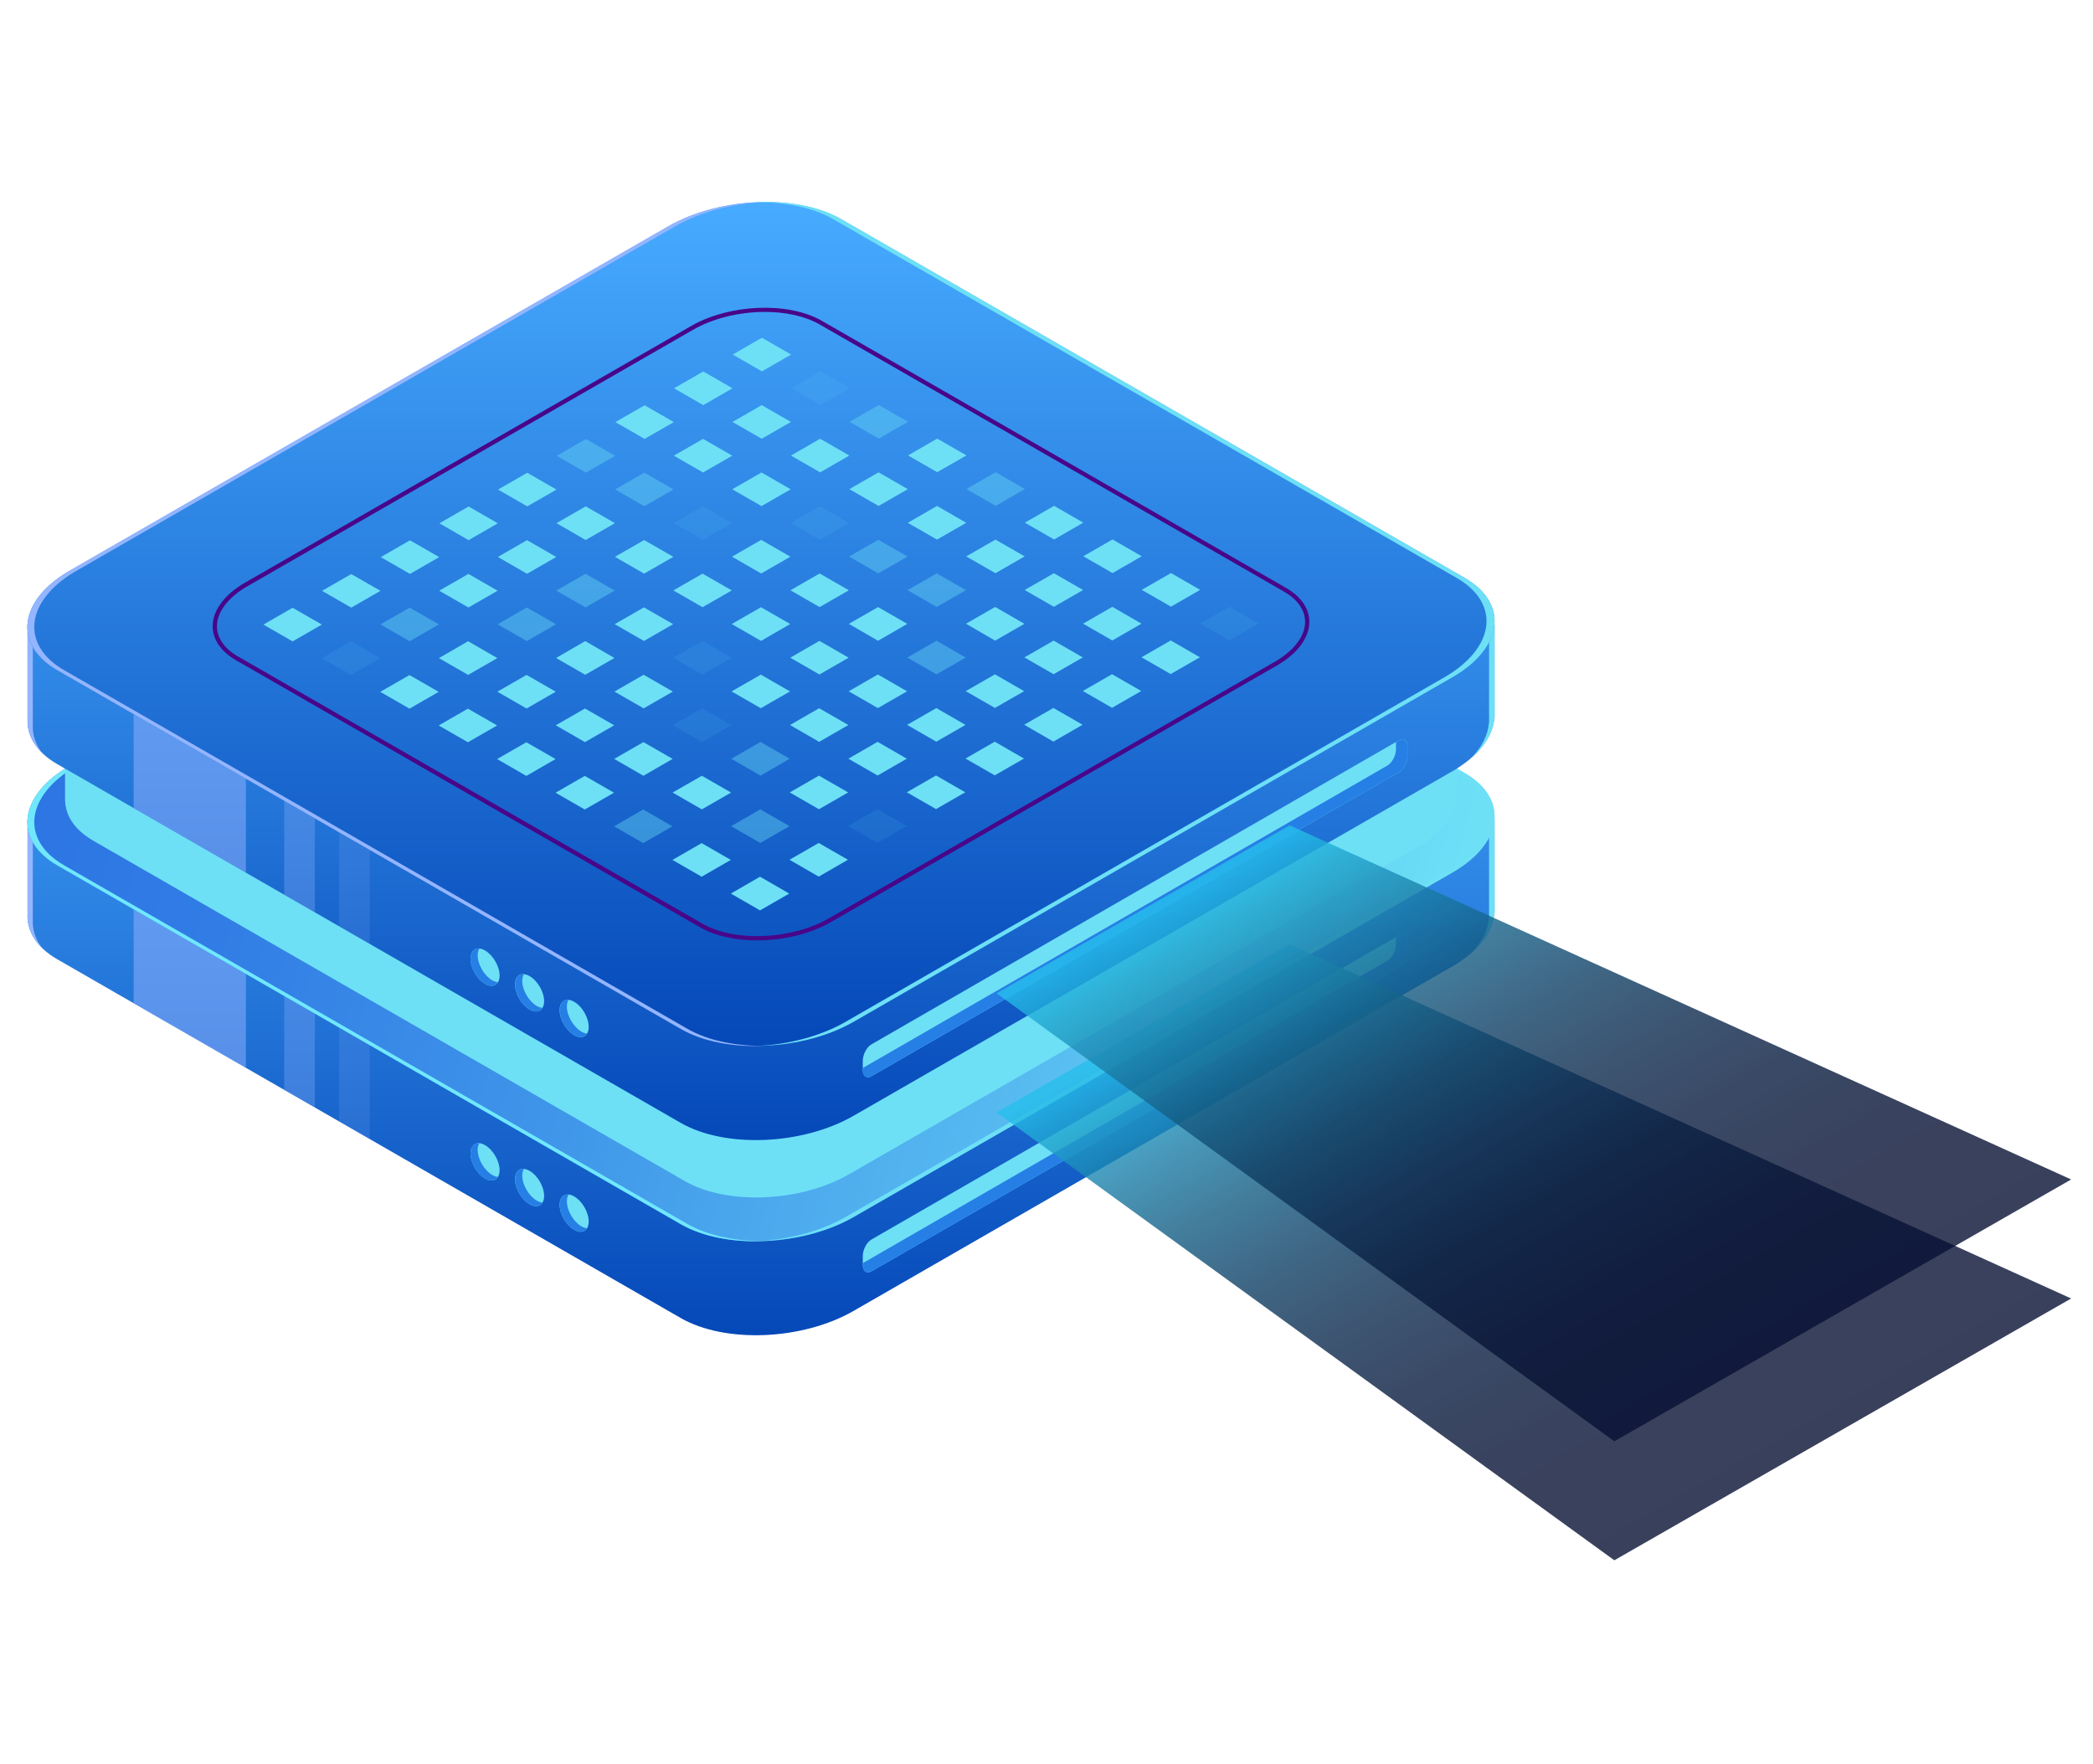 <svg width="496" height="418" viewBox="0 0 496 418" fill="none" xmlns="http://www.w3.org/2000/svg">
<path d="M354.191 194.124H280.923L199.366 147.199C188.863 141.161 170.521 141.907 158.387 148.891L79.76 194.124H6.525V216.384H6.542C6.242 220.482 8.539 224.429 13.582 227.332L161.317 312.342C171.819 318.38 190.161 317.633 202.295 310.65L344.138 229.041C350.446 225.408 353.791 220.83 354.124 216.401H354.174V194.124H354.191Z" fill="url(#paint0_linear_806_5393)"/>
<path d="M25.084 194.125H6.525V216.385H6.542C6.326 219.288 7.441 222.108 9.904 224.546C8.34 222.456 7.624 220.167 7.79 217.812H7.774V195.568H26.515C26.066 195.07 25.583 194.589 25.084 194.125Z" fill="#94B5FF"/>
<path d="M330.74 194.125C330.607 194.54 330.457 194.938 330.324 195.352H352.877V217.613H352.827C352.628 220.35 351.263 223.153 348.749 225.757C352.095 222.821 353.909 219.57 354.142 216.385H354.192V194.125H330.74Z" fill="#6DE0F6"/>
<path opacity="0.5" d="M58.273 253.059V198.089H31.676V237.749L58.273 253.059Z" fill="#94B5FF"/>
<path opacity="0.3" d="M74.617 262.447V214.012H67.344V258.267L74.617 262.447Z" fill="#94B5FF"/>
<path opacity="0.15" d="M87.618 269.946V216.8H80.361V265.766L87.618 269.946Z" fill="#94B5FF"/>
<path d="M161.318 290.082L13.583 205.072C3.08 199.034 4.395 188.468 16.529 181.485L158.372 99.875C170.505 92.892 188.847 92.145 199.35 98.183L347.085 183.193C357.587 189.231 356.272 199.797 344.139 206.78L202.296 288.39C190.179 295.373 171.82 296.119 161.318 290.082Z" fill="url(#paint1_linear_806_5393)"/>
<path d="M162.949 290.081L15.214 205.071C4.711 199.033 6.026 188.467 18.16 181.484L160.003 99.874C166.011 96.424 173.551 94.5 180.891 94.168C173.035 94.267 164.83 96.158 158.372 99.874L16.529 181.5C4.395 188.483 3.08 199.033 13.583 205.087L161.318 290.097C166.61 293.149 173.917 294.46 181.407 294.111C174.5 294.178 167.859 292.9 162.949 290.081Z" fill="#70E8FC"/>
<path d="M347.102 183.194L199.367 98.184C194.058 95.132 186.751 93.822 179.244 94.17C186.068 94.12 192.61 95.397 197.47 98.184L345.204 183.194C355.707 189.232 354.392 199.798 342.258 206.781L200.416 288.391C194.424 291.841 186.901 293.765 179.56 294.097C187.483 294.03 195.789 292.139 202.313 288.391L344.156 206.781C356.29 199.798 357.604 189.232 347.102 183.194Z" fill="#6DE0F6"/>
<path d="M179.426 269.829C174.233 269.829 169.256 268.783 165.545 266.644L55.559 203.363C51.748 201.174 49.65 198.072 49.65 194.655C49.65 190.608 52.596 186.593 57.756 183.641L163.364 122.882C172.735 117.491 186.982 116.927 195.138 121.621L305.124 184.902C308.935 187.091 311.032 190.193 311.032 193.61C311.032 197.657 308.086 201.671 302.927 204.624L197.319 265.383C192.225 268.336 185.668 269.829 179.426 269.829ZM181.257 120.908C175.481 120.908 169.389 122.318 164.629 125.055L59.005 185.814C54.66 188.319 52.164 191.536 52.164 194.655C52.164 197.143 53.812 199.465 56.807 201.19L166.793 264.471C174.25 268.767 187.365 268.203 196.037 263.21L301.645 202.451C305.989 199.946 308.486 196.728 308.486 193.61C308.486 191.122 306.838 188.8 303.842 187.074L193.857 123.794C190.511 121.853 185.984 120.908 181.257 120.908Z" fill="#480689"/>
<path d="M206.523 301.278L331.488 229.24C332.637 228.576 333.552 226.818 333.552 225.292V223.252C333.552 221.726 332.62 221.029 331.488 221.692L206.523 293.731C205.375 294.395 204.459 296.153 204.459 297.679V299.719C204.443 301.245 205.375 301.942 206.523 301.278Z" fill="#6DE0F6"/>
<path d="M328.759 227.68C329.907 227.017 330.822 225.259 330.822 223.733V222.074L331.488 221.692C332.637 221.029 333.552 221.726 333.552 223.252V225.292C333.552 226.818 332.62 228.576 331.488 229.24L206.523 301.278C205.374 301.942 204.459 301.245 204.459 299.719V299.338L328.759 227.68Z" fill="#267FE5"/>
<path d="M345.304 167.718H345.254C345.287 167.369 345.304 167.021 345.304 166.673C345.304 166.623 345.287 166.557 345.287 166.507C345.154 164.301 344.188 162.178 342.391 160.287C341.375 159.225 340.144 158.213 338.596 157.318L198.401 76.653C198.351 76.62 198.301 76.604 198.251 76.587C197.036 75.891 195.721 75.293 194.307 74.796C194.09 74.713 193.84 74.68 193.624 74.613C192.342 74.199 191.028 73.817 189.646 73.552C189.58 73.535 189.496 73.535 189.43 73.519C186.717 73.004 183.837 72.805 180.891 72.855C180.359 72.855 179.843 72.838 179.327 72.855C176.231 73.004 173.102 73.469 170.089 74.215C169.939 74.248 169.789 74.265 169.656 74.315C168.125 74.696 166.644 75.194 165.179 75.725C164.896 75.824 164.596 75.907 164.33 76.007C162.649 76.67 161.051 77.417 159.537 78.279L24.901 155.725C18.926 159.159 15.73 163.521 15.43 167.718H15.414V168.232C15.414 168.464 15.397 168.696 15.414 168.912V188.85H15.43C15.38 189.48 15.43 190.094 15.514 190.708C15.53 190.841 15.563 190.99 15.58 191.123C15.68 191.703 15.846 192.284 16.063 192.848C16.063 192.864 16.079 192.881 16.079 192.897C17.028 195.269 19.026 197.459 22.105 199.234L162.3 279.898C172.269 285.637 189.679 284.907 201.181 278.289L335.783 200.843C338.496 199.283 340.61 197.525 342.174 195.684C342.208 195.651 342.241 195.601 342.274 195.568C342.874 194.855 343.389 194.125 343.789 193.395C343.789 193.378 343.806 193.378 343.806 193.362C344.172 192.698 344.471 192.035 344.688 191.371C344.738 191.222 344.788 191.056 344.838 190.907C345.037 190.227 345.187 189.53 345.237 188.85H345.287V167.718H345.304Z" fill="#6DE0F6"/>
<path d="M354.191 147.879H280.923L199.366 100.954C188.863 94.916 170.521 95.662 158.387 102.646L79.76 147.879H6.525V170.139H6.542C6.242 174.236 8.539 178.184 13.582 181.087L161.317 266.097C171.819 272.135 190.161 271.388 202.295 264.405L344.138 182.795C350.446 179.163 353.791 174.585 354.124 170.156H354.174V147.879H354.191Z" fill="url(#paint2_linear_806_5393)"/>
<path d="M25.084 147.88H6.525V170.14H6.542C6.326 173.043 7.441 175.863 9.904 178.301C8.34 176.211 7.624 173.922 7.79 171.567H7.774V149.323H26.515C26.066 148.825 25.583 148.344 25.084 147.88Z" fill="#94B5FF"/>
<path d="M330.74 147.88C330.607 148.295 330.457 148.693 330.324 149.107H352.877V171.368H352.827C352.628 174.104 351.263 176.908 348.749 179.512C352.095 176.576 353.909 173.325 354.142 170.14H354.192V147.88H330.74Z" fill="#6DE0F6"/>
<path opacity="0.5" d="M58.273 206.814V151.844H31.676V191.504L58.273 206.814Z" fill="#94B5FF"/>
<path opacity="0.3" d="M74.617 216.202V167.767H67.344V212.022L74.617 216.202Z" fill="#94B5FF"/>
<path opacity="0.15" d="M87.618 223.7V170.555H80.361V219.52L87.618 223.7Z" fill="#94B5FF"/>
<path d="M161.318 243.837L13.583 158.827C3.08 152.789 4.395 142.223 16.529 135.24L158.372 53.63C170.505 46.647 188.847 45.9 199.35 51.938L347.085 136.948C357.587 142.986 356.272 153.552 344.139 160.535L202.296 242.145C190.179 249.111 171.82 249.874 161.318 243.837Z" fill="url(#paint3_linear_806_5393)"/>
<path d="M162.949 243.835L15.214 158.826C4.711 152.788 6.026 142.222 18.16 135.238L160.003 53.629C166.011 50.179 173.551 48.255 180.891 47.923C173.035 48.022 164.83 49.913 158.372 53.629L16.529 135.238C4.395 142.222 3.08 152.771 13.583 158.826L161.318 243.835C166.61 246.888 173.917 248.198 181.407 247.85C174.5 247.933 167.859 246.655 162.949 243.835Z" fill="#94B5FF"/>
<path d="M347.099 136.949L199.348 51.939C194.038 48.887 186.731 47.577 179.225 47.925C186.049 47.875 192.59 49.136 197.45 51.939L345.185 136.949C355.687 142.987 354.373 153.553 342.239 160.536L200.396 242.146C194.404 245.596 186.881 247.52 179.541 247.852C187.464 247.785 195.769 245.894 202.294 242.146L344.136 160.536C356.287 153.553 357.602 142.987 347.099 136.949Z" fill="#6DE0F6"/>
<path d="M179.427 222.855C174.367 222.855 169.524 221.843 165.928 219.769L55.943 156.472C52.381 154.415 50.4 151.562 50.4 148.411C50.4 144.646 53.213 140.864 58.123 138.044L163.731 77.284C172.886 72.01 186.8 71.446 194.756 76.024L304.742 139.304C308.304 141.361 310.284 144.214 310.284 147.366C310.284 151.131 307.472 154.913 302.561 157.733L196.953 218.492C191.943 221.378 185.519 222.855 179.427 222.855ZM181.258 73.917C175.349 73.917 169.108 75.36 164.247 78.147L58.639 138.923C54.062 141.56 51.416 145.027 51.416 148.411C51.416 151.181 53.197 153.735 56.442 155.593L166.444 218.874C174.117 223.286 187.566 222.722 196.454 217.613L302.062 156.854C306.639 154.216 309.286 150.75 309.286 147.366C309.286 144.596 307.505 142.041 304.259 140.184L194.24 76.886C190.778 74.896 186.118 73.917 181.258 73.917Z" fill="#480689"/>
<path d="M206.523 255.033L331.488 182.995C332.637 182.331 333.552 180.573 333.552 179.047V177.007C333.552 175.481 332.62 174.784 331.488 175.447L206.523 247.486C205.375 248.149 204.459 249.908 204.459 251.434V253.474C204.443 254.983 205.375 255.697 206.523 255.033Z" fill="#6DE0F6"/>
<path d="M328.759 181.435C329.907 180.772 330.822 179.014 330.822 177.488V175.829L331.488 175.447C332.637 174.784 333.552 175.481 333.552 177.007V179.047C333.552 180.573 332.62 182.331 331.488 182.995L206.523 255.033C205.374 255.697 204.459 255 204.459 253.474V253.093L328.759 181.435Z" fill="#267FE5"/>
<g style="mix-blend-mode:screen" opacity="0.8">
<path d="M382.567 369.755L490.818 307.711L305.612 223.787L236.16 263.598L382.567 369.755Z" fill="url(#paint4_linear_806_5393)"/>
</g>
<g style="mix-blend-mode:screen" opacity="0.8">
<path d="M382.567 341.557L490.818 279.507L305.612 195.589L236.16 235.397L382.567 341.557Z" fill="url(#paint5_linear_806_5393)"/>
</g>
<path d="M180.557 87.999L173.633 84.018L180.557 80.037L187.481 84.018L180.557 87.999Z" fill="#6DE0F6"/>
<path opacity="0.1" d="M194.405 95.978L187.48 91.98L194.405 87.999L201.329 91.98L194.405 95.978Z" fill="#6DE0F6"/>
<path opacity="0.4" d="M208.254 103.94L201.33 99.96L208.254 95.978L215.178 99.96L208.254 103.94Z" fill="#6DE0F6"/>
<path d="M222.102 111.901L215.178 107.92L222.102 103.939L229.026 107.92L222.102 111.901Z" fill="#6DE0F6"/>
<path opacity="0.4" d="M235.947 119.88L229.023 115.882L235.947 111.901L242.872 115.882L235.947 119.88Z" fill="#6DE0F6"/>
<path d="M249.797 127.841L242.873 123.86L249.797 119.879L256.721 123.86L249.797 127.841Z" fill="#6DE0F6"/>
<path d="M263.645 135.804L256.721 131.823L263.645 127.842L270.569 131.823L263.645 135.804Z" fill="#6DE0F6"/>
<path d="M277.492 143.766L270.568 139.785L277.492 135.804L284.416 139.785L277.492 143.766Z" fill="#6DE0F6"/>
<path opacity="0.1" d="M291.342 151.744L284.418 147.763L291.342 143.766L298.266 147.763L291.342 151.744Z" fill="#6DE0F6"/>
<path d="M166.66 96.011L159.736 92.013L166.66 88.032L173.584 92.013L166.66 96.011Z" fill="#6DE0F6"/>
<path d="M180.508 103.972L173.584 99.991L180.508 96.01L187.432 99.991L180.508 103.972Z" fill="#6DE0F6"/>
<path d="M194.358 111.936L187.434 107.955L194.358 103.974L201.282 107.955L194.358 111.936Z" fill="#6DE0F6"/>
<path d="M208.205 119.896L201.281 115.916L208.205 111.935L215.129 115.916L208.205 119.896Z" fill="#6DE0F6"/>
<path d="M222.051 127.875L215.127 123.894L222.051 119.896L228.975 123.894L222.051 127.875Z" fill="#6DE0F6"/>
<path d="M235.901 135.836L228.977 131.855L235.901 127.874L242.825 131.855L235.901 135.836Z" fill="#6DE0F6"/>
<path d="M249.748 143.799L242.824 139.818L249.748 135.837L256.672 139.818L249.748 143.799Z" fill="#6DE0F6"/>
<path d="M263.596 151.777L256.672 147.796L263.596 143.799L270.503 147.796L263.596 151.777Z" fill="#6DE0F6"/>
<path d="M277.43 159.738L270.506 155.757L277.43 151.776L284.354 155.757L277.43 159.738Z" fill="#6DE0F6"/>
<path d="M152.76 104.007L145.836 100.026L152.76 96.045L159.684 100.026L152.76 104.007Z" fill="#6DE0F6"/>
<path d="M166.608 111.969L159.684 107.988L166.608 104.007L173.532 107.988L166.608 111.969Z" fill="#6DE0F6"/>
<path d="M180.457 119.93L173.533 115.949L180.457 111.968L187.381 115.949L180.457 119.93Z" fill="#6DE0F6"/>
<path opacity="0.1" d="M194.305 127.91L187.381 123.929L194.305 119.932L201.229 123.929L194.305 127.91Z" fill="#6DE0F6"/>
<path opacity="0.4" d="M208.134 135.871L201.227 131.89L208.134 127.909L215.058 131.89L208.134 135.871Z" fill="#6DE0F6"/>
<path opacity="0.4" d="M221.983 143.833L215.059 139.852L221.983 135.871L228.907 139.852L221.983 143.833Z" fill="#6DE0F6"/>
<path d="M235.832 151.811L228.908 147.813L235.832 143.832L242.756 147.83L235.832 151.811Z" fill="#6DE0F6"/>
<path d="M249.68 159.773L242.756 155.792L249.68 151.812L256.604 155.792L249.68 159.773Z" fill="#6DE0F6"/>
<path d="M263.529 167.735L256.605 163.754L263.529 159.773L270.454 163.754L263.529 167.735Z" fill="#6DE0F6"/>
<path opacity="0.4" d="M138.862 112L131.938 108.019L138.862 104.038L145.786 108.019L138.862 112Z" fill="#6DE0F6"/>
<path opacity="0.4" d="M152.693 119.962L145.785 115.981L152.693 112L159.617 115.981L152.693 119.962Z" fill="#6DE0F6"/>
<path opacity="0.1" d="M166.543 127.939L159.619 123.958L166.543 119.961L173.467 123.958L166.543 127.939Z" fill="#6DE0F6"/>
<path d="M180.387 135.902L173.463 131.921L180.387 127.94L187.311 131.921L180.387 135.902Z" fill="#6DE0F6"/>
<path d="M194.237 143.864L187.312 139.883L194.237 135.902L201.161 139.883L194.237 143.864Z" fill="#6DE0F6"/>
<path d="M208.084 151.843L201.16 147.845L208.084 143.864L215.008 147.845L208.084 151.843Z" fill="#6DE0F6"/>
<path opacity="0.4" d="M221.934 159.805L215.01 155.824L221.934 151.843L228.858 155.824L221.934 159.805Z" fill="#6DE0F6"/>
<path d="M235.781 167.767L228.857 163.786L235.781 159.805L242.705 163.786L235.781 167.767Z" fill="#6DE0F6"/>
<path d="M249.631 175.745L242.707 171.748L249.631 167.767L256.555 171.748L249.631 175.745Z" fill="#6DE0F6"/>
<path d="M124.949 119.996L118.025 116.015L124.949 112.034L131.873 116.015L124.949 119.996Z" fill="#6DE0F6"/>
<path d="M138.797 127.975L131.873 123.977L138.797 119.996L145.721 123.977L138.797 127.975Z" fill="#6DE0F6"/>
<path d="M152.647 135.937L145.723 131.957L152.647 127.976L159.571 131.957L152.647 135.937Z" fill="#6DE0F6"/>
<path d="M166.494 143.898L159.57 139.917L166.494 135.937L173.418 139.917L166.494 143.898Z" fill="#6DE0F6"/>
<path d="M180.34 151.877L173.416 147.879L180.34 143.898L187.264 147.879L180.34 151.877Z" fill="#6DE0F6"/>
<path d="M194.19 159.838L187.266 155.857L194.19 151.876L201.114 155.857L194.19 159.838Z" fill="#6DE0F6"/>
<path d="M208.037 167.801L201.113 163.82L208.037 159.839L214.961 163.82L208.037 167.801Z" fill="#6DE0F6"/>
<path d="M221.885 175.763L214.961 171.782L221.885 167.801L228.809 171.782L221.885 175.763Z" fill="#6DE0F6"/>
<path d="M235.735 183.741L228.811 179.76L235.735 175.763L242.659 179.76L235.735 183.741Z" fill="#6DE0F6"/>
<path d="M111.051 128.008L104.127 124.01L111.051 120.029L117.975 124.01L111.051 128.008Z" fill="#6DE0F6"/>
<path d="M124.899 135.969L117.975 131.988L124.899 128.007L131.823 131.988L124.899 135.969Z" fill="#6DE0F6"/>
<path opacity="0.4" d="M138.748 143.933L131.824 139.952L138.748 135.971L145.672 139.952L138.748 143.933Z" fill="#6DE0F6"/>
<path d="M152.596 151.894L145.672 147.913L152.596 143.932L159.52 147.913L152.596 151.894Z" fill="#6DE0F6"/>
<path opacity="0.1" d="M166.442 159.872L159.518 155.891L166.442 151.894L173.366 155.891L166.442 159.872Z" fill="#6DE0F6"/>
<path d="M180.291 167.833L173.367 163.852L180.291 159.871L187.215 163.852L180.291 167.833Z" fill="#6DE0F6"/>
<path d="M194.122 175.796L187.215 171.815L194.122 167.834L201.046 171.815L194.122 175.796Z" fill="#6DE0F6"/>
<path d="M207.971 183.774L201.047 179.793L207.971 175.796L214.895 179.793L207.971 183.774Z" fill="#6DE0F6"/>
<path d="M221.821 191.735L214.896 187.754L221.821 183.773L228.745 187.754L221.821 191.735Z" fill="#6DE0F6"/>
<path d="M97.154 136.003L90.231 132.022L97.154 128.041L104.079 132.022L97.154 136.003Z" fill="#6DE0F6"/>
<path d="M111.002 143.965L104.078 139.984L111.002 136.003L117.926 139.984L111.002 143.965Z" fill="#6DE0F6"/>
<path opacity="0.4" d="M124.852 151.926L117.928 147.945L124.852 143.964L131.759 147.945L124.852 151.926Z" fill="#6DE0F6"/>
<path d="M138.683 159.906L131.775 155.925L138.683 151.928L145.607 155.925L138.683 159.906Z" fill="#6DE0F6"/>
<path d="M152.529 167.867L145.605 163.886L152.529 159.905L159.454 163.886L152.529 167.867Z" fill="#6DE0F6"/>
<path opacity="0.1" d="M166.377 175.829L159.453 171.848L166.377 167.867L173.301 171.848L166.377 175.829Z" fill="#6DE0F6"/>
<path opacity="0.4" d="M180.227 183.807L173.303 179.809L180.227 175.828L187.151 179.809L180.227 183.807Z" fill="#6DE0F6"/>
<path d="M194.074 191.77L187.15 187.789L194.074 183.808L200.998 187.789L194.074 191.77Z" fill="#6DE0F6"/>
<path opacity="0.1" d="M207.924 199.731L201 195.75L207.924 191.77L214.848 195.75L207.924 199.731Z" fill="#6DE0F6"/>
<path d="M83.237 143.997L76.312 140.016L83.237 136.035L90.161 140.016L83.237 143.997Z" fill="#6DE0F6"/>
<path opacity="0.4" d="M97.084 151.959L90.16 147.978L97.084 143.997L104.008 147.978L97.084 151.959Z" fill="#6DE0F6"/>
<path d="M110.934 159.937L104.01 155.956L110.934 151.958L117.858 155.956L110.934 159.937Z" fill="#6DE0F6"/>
<path d="M124.781 167.899L117.857 163.918L124.781 159.938L131.705 163.918L124.781 167.899Z" fill="#6DE0F6"/>
<path d="M138.627 175.861L131.703 171.88L138.627 167.899L145.551 171.88L138.627 175.861Z" fill="#6DE0F6"/>
<path d="M152.477 183.84L145.553 179.842L152.477 175.861L159.401 179.842L152.477 183.84Z" fill="#6DE0F6"/>
<path d="M166.324 191.802L159.4 187.821L166.324 183.84L173.248 187.821L166.324 191.802Z" fill="#6DE0F6"/>
<path opacity="0.4" d="M180.172 199.764L173.248 195.783L180.172 191.802L187.096 195.783L180.172 199.764Z" fill="#6DE0F6"/>
<path d="M194.022 207.742L187.098 203.745L194.022 199.764L200.946 203.745L194.022 207.742Z" fill="#6DE0F6"/>
<path d="M69.34 151.993L62.416 148.012L69.34 144.031L76.264 148.012L69.34 151.993Z" fill="#6DE0F6"/>
<path opacity="0.1" d="M83.188 159.972L76.264 155.974L83.188 151.993L90.112 155.974L83.188 159.972Z" fill="#6DE0F6"/>
<path d="M97.037 167.935L90.113 163.954L97.037 159.973L103.961 163.954L97.037 167.935Z" fill="#6DE0F6"/>
<path d="M110.885 175.896L103.961 171.915L110.885 167.934L117.809 171.915L110.885 175.896Z" fill="#6DE0F6"/>
<path d="M124.731 183.874L117.807 179.876L124.731 175.896L131.655 179.876L124.731 183.874Z" fill="#6DE0F6"/>
<path d="M138.58 191.835L131.656 187.854L138.58 183.873L145.504 187.854L138.58 191.835Z" fill="#6DE0F6"/>
<path opacity="0.4" d="M152.428 199.798L145.504 195.817L152.428 191.836L159.352 195.817L152.428 199.798Z" fill="#6DE0F6"/>
<path d="M166.276 207.76L159.352 203.779L166.276 199.798L173.183 203.779L166.276 207.76Z" fill="#6DE0F6"/>
<path d="M180.109 215.738L173.201 211.757L180.109 207.76L187.033 211.757L180.109 215.738Z" fill="#6DE0F6"/>
<path d="M118.391 231.179C118.391 233.369 116.843 234.248 114.945 233.153C113.048 232.059 111.5 229.405 111.5 227.215C111.5 225.025 113.048 224.146 114.945 225.241C116.843 226.336 118.391 228.99 118.391 231.179Z" fill="#6DE0F6"/>
<path d="M116.643 232.308C114.746 231.213 113.198 228.559 113.198 226.37C113.198 225.706 113.348 225.192 113.597 224.777C112.366 224.661 111.5 225.574 111.5 227.216C111.5 229.405 113.048 232.059 114.945 233.154C116.277 233.917 117.409 233.701 117.991 232.756C117.575 232.723 117.126 232.573 116.643 232.308Z" fill="#267FE5"/>
<path d="M128.943 237.251C128.943 239.44 127.396 240.319 125.498 239.225C123.601 238.13 122.053 235.476 122.053 233.286C122.053 231.097 123.601 230.218 125.498 231.312C127.412 232.407 128.943 235.061 128.943 237.251Z" fill="#6DE0F6"/>
<path d="M139.512 243.339C139.512 245.528 137.964 246.407 136.066 245.312C134.169 244.218 132.621 241.564 132.621 239.374C132.621 237.185 134.169 236.306 136.066 237.4C137.981 238.495 139.512 241.149 139.512 243.339Z" fill="#6DE0F6"/>
<path d="M127.211 238.396C125.314 237.301 123.766 234.647 123.766 232.458C123.766 231.794 123.916 231.28 124.166 230.865C122.934 230.749 122.068 231.662 122.068 233.304C122.068 235.493 123.616 238.147 125.514 239.242C126.845 240.005 127.977 239.789 128.56 238.844C128.144 238.811 127.677 238.661 127.211 238.396Z" fill="#267FE5"/>
<path d="M137.78 244.466C135.882 243.372 134.334 240.718 134.334 238.528C134.334 237.865 134.484 237.35 134.734 236.936C133.502 236.82 132.637 237.732 132.637 239.374C132.637 241.564 134.185 244.217 136.082 245.312C137.414 246.075 138.545 245.86 139.128 244.914C138.695 244.898 138.246 244.748 137.78 244.466Z" fill="#267FE5"/>
<path d="M118.391 277.309C118.391 279.499 116.843 280.378 114.945 279.283C113.048 278.188 111.5 275.534 111.5 273.345C111.5 271.155 113.048 270.276 114.945 271.371C116.843 272.466 118.391 275.12 118.391 277.309Z" fill="#6DE0F6"/>
<path d="M116.643 278.438C114.746 277.343 113.198 274.689 113.198 272.5C113.198 271.836 113.348 271.322 113.597 270.907C112.366 270.791 111.5 271.704 111.5 273.346C111.5 275.535 113.048 278.189 114.945 279.284C116.277 280.047 117.409 279.831 117.991 278.886C117.575 278.869 117.126 278.72 116.643 278.438Z" fill="#267FE5"/>
<path d="M128.943 283.397C128.943 285.587 127.396 286.466 125.498 285.371C123.601 284.276 122.053 281.622 122.053 279.433C122.053 277.243 123.601 276.364 125.498 277.459C127.412 278.554 128.943 281.208 128.943 283.397Z" fill="#6DE0F6"/>
<path d="M139.512 289.468C139.512 291.658 137.964 292.537 136.066 291.442C134.169 290.348 132.621 287.694 132.621 285.504C132.621 283.315 134.169 282.435 136.066 283.53C137.981 284.625 139.512 287.279 139.512 289.468Z" fill="#6DE0F6"/>
<path d="M127.211 284.526C125.314 283.431 123.766 280.777 123.766 278.588C123.766 277.924 123.916 277.41 124.166 276.995C122.934 276.879 122.068 277.791 122.068 279.434C122.068 281.623 123.616 284.277 125.514 285.372C126.845 286.135 127.977 285.919 128.56 284.974C128.144 284.941 127.677 284.791 127.211 284.526Z" fill="#267FE5"/>
<path d="M137.78 290.613C135.882 289.518 134.334 286.864 134.334 284.675C134.334 284.011 134.484 283.497 134.734 283.082C133.502 282.966 132.637 283.878 132.637 285.52C132.637 287.71 134.185 290.364 136.082 291.459C137.414 292.222 138.545 292.006 139.128 291.061C138.695 291.027 138.246 290.878 137.78 290.613Z" fill="#267FE5"/>
<defs>
<linearGradient id="paint0_linear_806_5393" x1="180.353" y1="143.119" x2="180.353" y2="316.422" gradientUnits="userSpaceOnUse">
<stop stop-color="#47ABFF"/>
<stop offset="1" stop-color="#0548B8"/>
</linearGradient>
<linearGradient id="paint1_linear_806_5393" x1="3.657" y1="194.136" x2="329.637" y2="275.075" gradientUnits="userSpaceOnUse">
<stop stop-color="#2C75E4"/>
<stop offset="0.16" stop-color="#317DE5"/>
<stop offset="0.414" stop-color="#3F95E9"/>
<stop offset="0.729" stop-color="#56BAF0"/>
<stop offset="1" stop-color="#6DE0F6"/>
</linearGradient>
<linearGradient id="paint2_linear_806_5393" x1="180.353" y1="96.874" x2="180.353" y2="270.177" gradientUnits="userSpaceOnUse">
<stop stop-color="#47ABFF"/>
<stop offset="1" stop-color="#0548B8"/>
</linearGradient>
<linearGradient id="paint3_linear_806_5393" x1="180.334" y1="47.858" x2="180.334" y2="247.911" gradientUnits="userSpaceOnUse">
<stop stop-color="#47ABFF"/>
<stop offset="1" stop-color="#0548B8"/>
</linearGradient>
<linearGradient id="paint4_linear_806_5393" x1="436.693" y1="338.733" x2="354.675" y2="195.654" gradientUnits="userSpaceOnUse">
<stop stop-color="#071033"/>
<stop offset="0.203" stop-color="#071336"/>
<stop offset="0.351" stop-color="#091C3F"/>
<stop offset="0.482" stop-color="#0C2B4F"/>
<stop offset="0.603" stop-color="#0F4066"/>
<stop offset="0.717" stop-color="#145C83"/>
<stop offset="0.826" stop-color="#1A7DA7"/>
<stop offset="0.929" stop-color="#20A5D0"/>
<stop offset="0.989" stop-color="#25BFEC"/>
</linearGradient>
<linearGradient id="paint5_linear_806_5393" x1="436.693" y1="310.533" x2="354.683" y2="167.459" gradientUnits="userSpaceOnUse">
<stop stop-color="#071033"/>
<stop offset="0.203" stop-color="#071336"/>
<stop offset="0.351" stop-color="#091C3F"/>
<stop offset="0.482" stop-color="#0C2B4F"/>
<stop offset="0.603" stop-color="#0F4066"/>
<stop offset="0.717" stop-color="#145C83"/>
<stop offset="0.826" stop-color="#1A7DA7"/>
<stop offset="0.929" stop-color="#20A5D0"/>
<stop offset="0.989" stop-color="#25BFEC"/>
</linearGradient>
</defs>
</svg>
